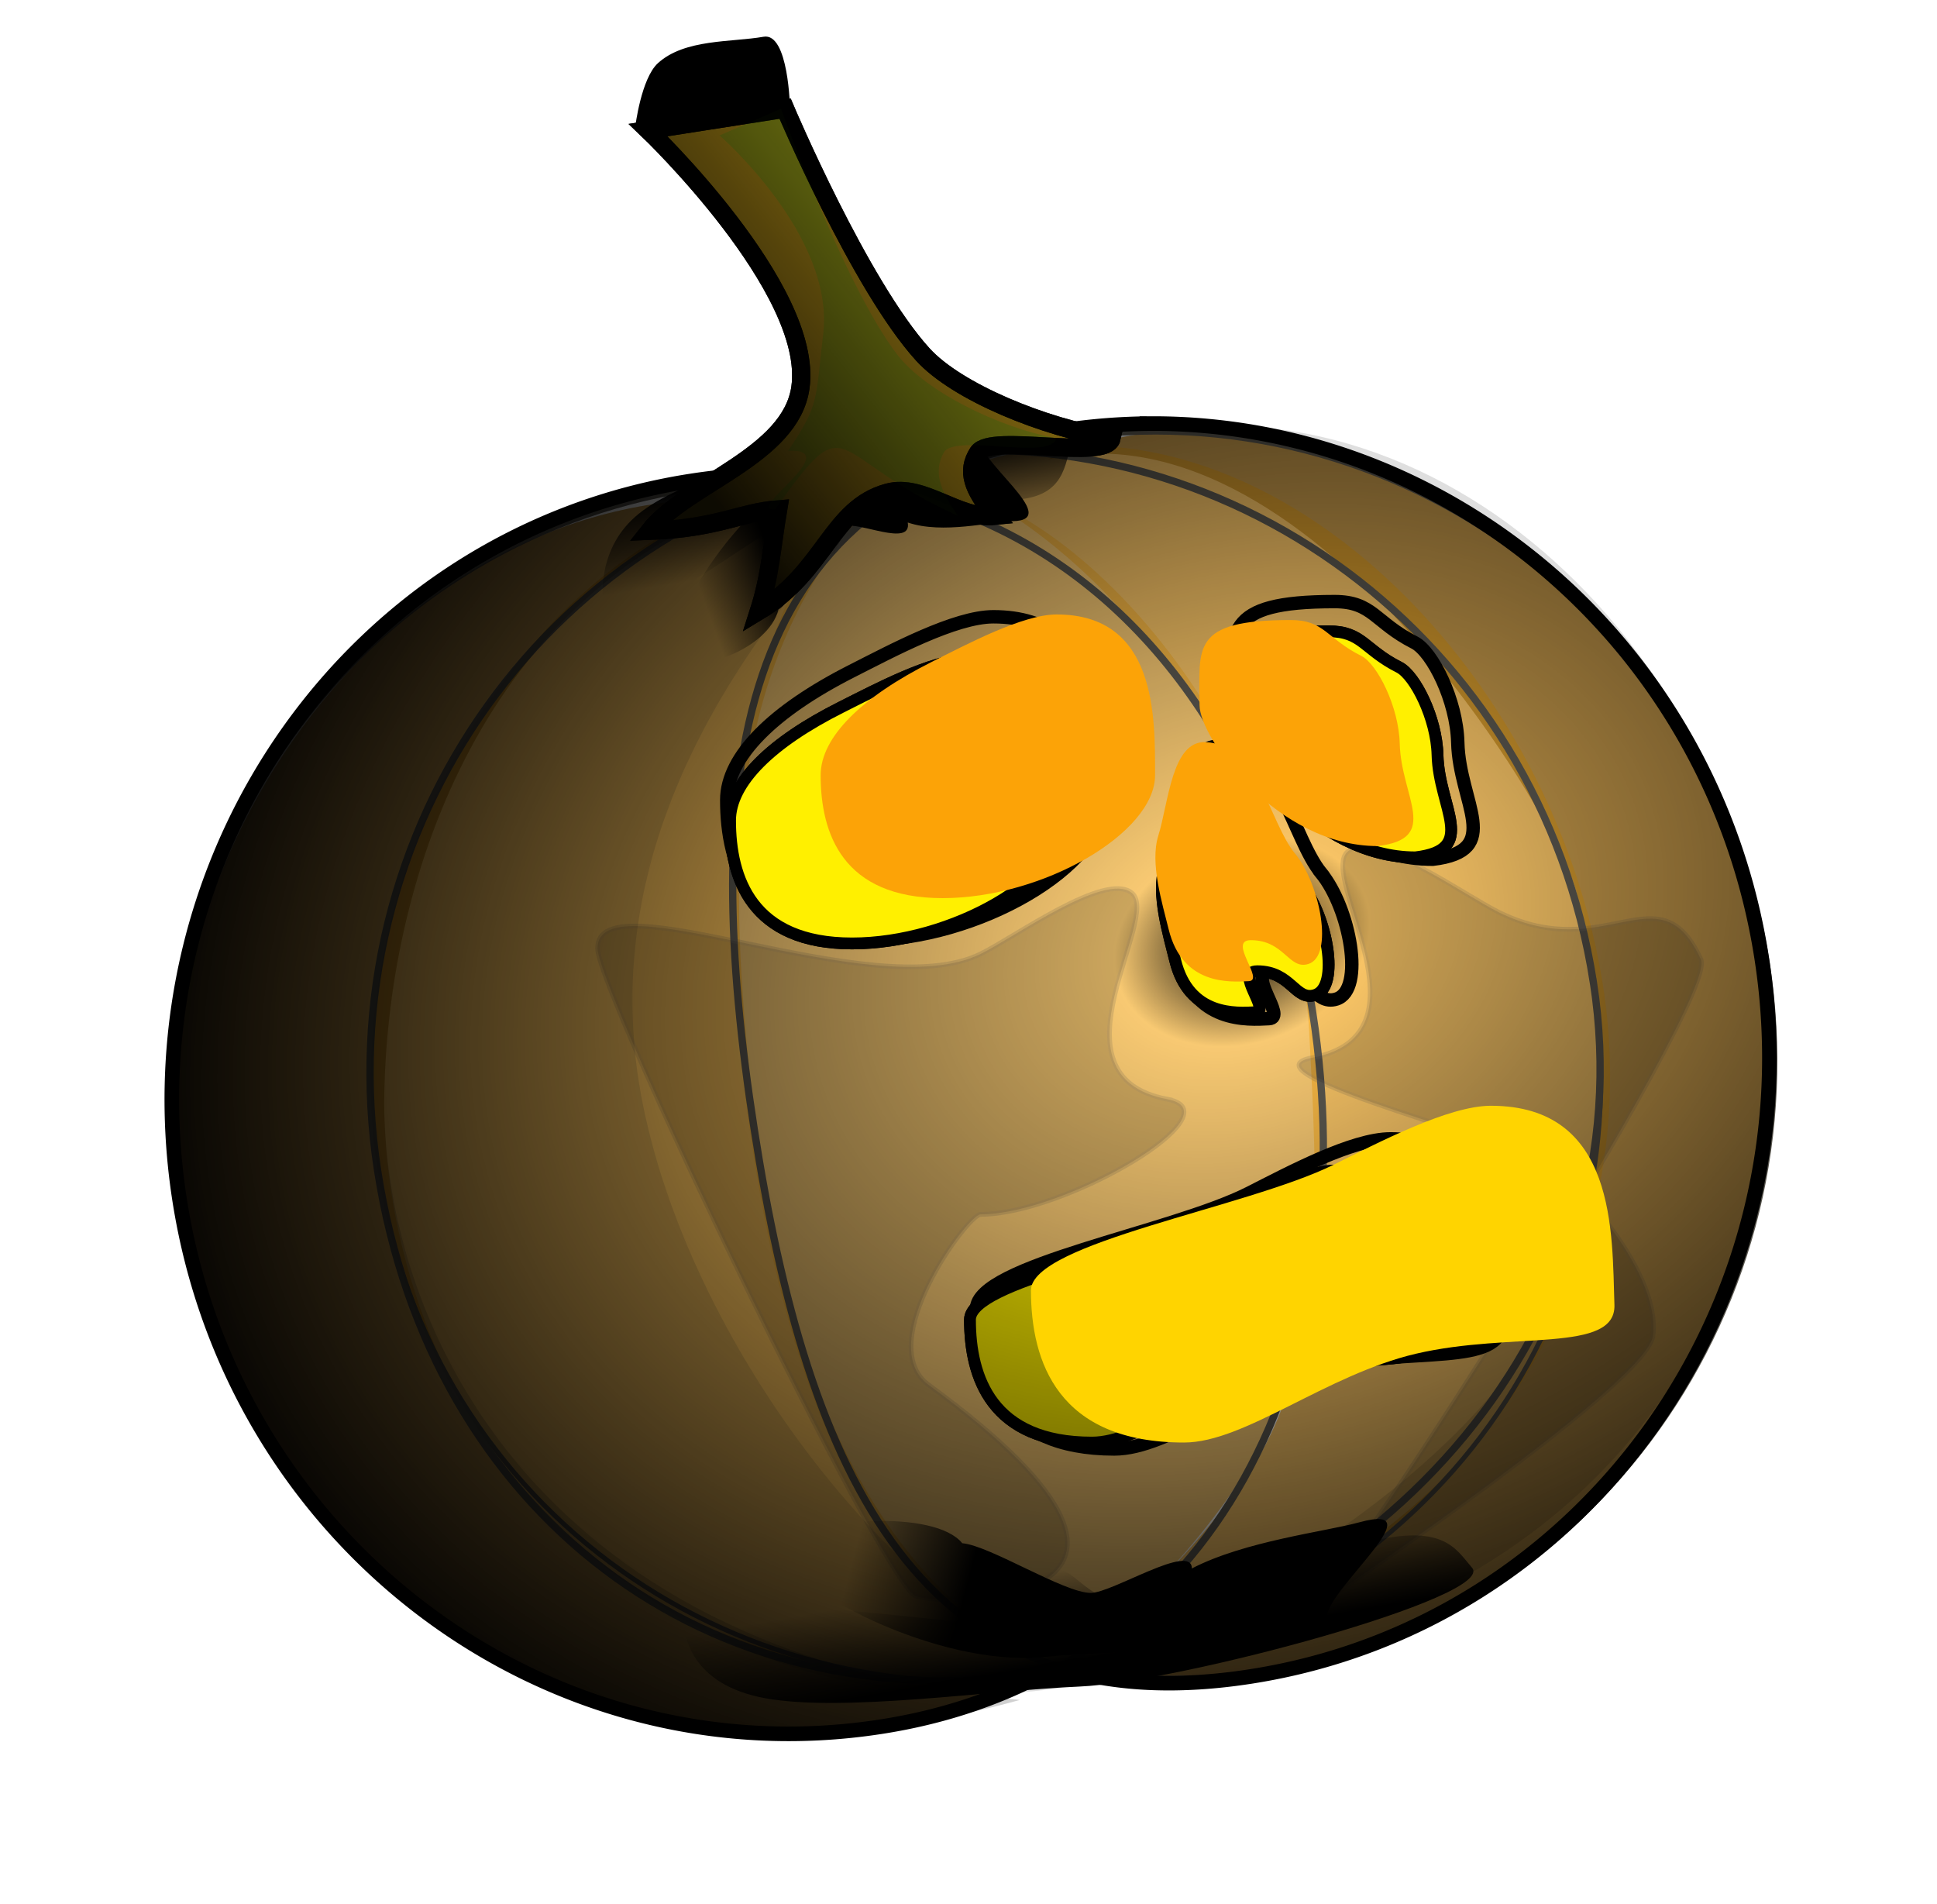 <svg xmlns="http://www.w3.org/2000/svg" viewBox="0 0 530.29 521.27"><defs><filter id="k" width="2.193" y="-.415" x="-.596" height="1.831" color-interpolation-filters="sRGB"><feGaussianBlur stdDeviation="11.34"/></filter><filter id="a" width="1.448" y="-.128" x="-.224" height="1.256" color-interpolation-filters="sRGB"><feGaussianBlur stdDeviation="18.504"/></filter><filter id="c" width="1.907" y="-.532" x="-.453" height="2.064" color-interpolation-filters="sRGB"><feGaussianBlur stdDeviation="15.807"/></filter><filter id="d" width="1.907" y="-.532" x="-.453" height="2.064" color-interpolation-filters="sRGB"><feGaussianBlur stdDeviation="15.807"/></filter><filter id="e" width="1.401" y="-.138" x="-.2" height="1.275" color-interpolation-filters="sRGB"><feGaussianBlur stdDeviation="19.35"/></filter><filter id="f" width="1.299" y="-.088" x="-.149" height="1.175" color-interpolation-filters="sRGB"><feGaussianBlur stdDeviation="12.112"/></filter><filter id="s" color-interpolation-filters="sRGB"><feGaussianBlur stdDeviation="3.437"/></filter><filter id="h" width="2.091" y="-.643" x="-.546" height="2.287" color-interpolation-filters="sRGB"><feGaussianBlur stdDeviation="20.812"/></filter><filter id="i" width="2.007" y="-.477" x="-.503" height="1.953" color-interpolation-filters="sRGB"><feGaussianBlur stdDeviation="12.288"/></filter><filter id="j" width="1.503" y="-.43" x="-.252" height="1.86" color-interpolation-filters="sRGB"><feGaussianBlur stdDeviation="13.339"/></filter><filter id="b" color-interpolation-filters="sRGB"><feGaussianBlur stdDeviation="1.987"/></filter><filter id="r" color-interpolation-filters="sRGB"><feGaussianBlur stdDeviation="3.091"/></filter><filter id="l" width="1.116" y="-.274" x="-.058" height="1.549" color-interpolation-filters="sRGB"><feGaussianBlur stdDeviation="5.243"/></filter><filter id="q" width="1.116" y="-.274" x="-.058" height="1.549" color-interpolation-filters="sRGB"><feGaussianBlur stdDeviation="5.243"/></filter><filter id="n" width="1.116" y="-.274" x="-.058" height="1.549" color-interpolation-filters="sRGB"><feGaussianBlur stdDeviation="5.243"/></filter><filter id="p" width="1.116" y="-.274" x="-.058" height="1.549" color-interpolation-filters="sRGB"><feGaussianBlur stdDeviation="5.243"/></filter><linearGradient id="o" y2="454.63" gradientUnits="userSpaceOnUse" x2="175.42" gradientTransform="translate(50.625 -33.895)" y1="462.9" x1="206.63"><stop offset="0"/><stop offset="1" stop-opacity="0"/></linearGradient><linearGradient id="m" y2="447.4" gradientUnits="userSpaceOnUse" x2="233.28" y1="472.19" x1="237.63"><stop offset="0"/><stop offset="1" stop-opacity="0"/></linearGradient><linearGradient id="t" y2="35.734" gradientUnits="userSpaceOnUse" y1="101.48" gradientTransform="translate(4.518 51.817)" x2="261.11" x1="178.19"><stop offset="0"/><stop offset=".5" stop-opacity=".498"/><stop offset="1" stop-opacity="0"/></linearGradient><radialGradient id="g" gradientUnits="userSpaceOnUse" cy="345.22" cx="-202.06" gradientTransform="matrix(1.281 -.453 .347 .996 478.1 -146.22)" r="219.2"><stop offset="0"/><stop offset=".12" stop-opacity="0"/><stop offset="1" stop-opacity=".942"/></radialGradient></defs><path d="M431.81 245.66c.822 13.626 13.189 49.524 1.23 92.608-11.96 43.08-42.64 92.98-136.4 119.28 139.09 14.58 204.84-106.58 185.8-199.37-15.97-77.86-104.29-168.72-195.6-132.45 74.25-16.86 144.15 106.3 144.97 119.93z" opacity=".701" fill="#d18b0b"/><path d="M105.22 298.92c-1.222 60.336 36.412 169.95 182.03 160.55-121.32 50.27-223.43-36.96-237.96-130.55-14.541-93.6 58.51-197.58 156.61-192.22-72.78 26.23-99.46 101.88-100.68 162.22z" opacity=".701" fill="#d28b0a"/><path d="M358.37 281.66c2.037 39.469 5.669 89.065-16.673 121.72-22.341 32.656-42.813 43.623-49.349 53.908 94.017-13.353 162.1-96.512 146.12-189.87-15.973-93.363-104.12-172.04-180.22-136.89 66.733 30.557 98.08 111.67 100.12 151.14z" opacity=".701" fill="#f4aa24"/><path d="M204.79 289.48c6.187 64.557 24.494 141.23 85.496 167.9-93.39 17.23-172.36-43.27-186.89-136.87-14.542-93.6 56.76-197.22 140.08-188.09-43.438 44.615-44.372 97.818-38.695 157.06z" opacity=".701" fill="#f2a312"/><path d="M359.51 280.1c9.372 95.663-12.021 126.29-68.799 178.79-48.513-18.786-74.879-68.625-86.317-156.02-12.292-93.918 8.48-161.33 41.937-169.49 32.67-7.969 103.94 52.457 113.18 146.72z" opacity=".701" fill="#f5b237"/><path d="M430.81 277.09c.822 13.626 13.189 49.524 1.23 92.608s-63.09 88.605-138.59 118.56c141.28.701 203.96-105.27 187.99-198.64-15.973-93.363-104.29-168.72-195.6-132.45 74.245-16.861 144.15 106.3 144.97 119.93z" opacity=".354" filter="url(#a)" transform="translate(1 -31.43)"/><g transform="rotate(-8.829 327.593 -282.95)" filter="url(#b)" stroke="#5a574f" stroke-width="1.3" fill="none"><path d="M273.03 275.464c0 94.719-52.937 174.99-145.94 174.99-93.007 0-168.4-76.785-168.4-171.5 0-94.719 75.397-171.5 168.4-171.5 62.727 0 107.23 33.339 129.55 84.104 10.779 24.506 16.39 53.074 16.39 83.912z"/><path d="M350.24 278.954c0 94.719-75.944 165.5-168.95 165.5-93.007 0-167.86-70.786-167.86-165.5 0-94.719 75.397-171.5 168.4-171.5 93.007 0 168.4 76.785 168.4 171.5z"/><path d="M397.769 281.02c0 94.719-75.397 171.5-168.4 171.5-93.007 0-112.32-74.348-112.32-169.07 0-94.719 19.316-173.94 112.32-173.94 93.007 0 168.4 76.785 168.4 171.5z"/></g><g stroke="#5a574f" stroke-width="2" fill="none"><path d="M359.382 277.221c14.537 93.597-25.452 181.041-117.353 195.315-91.905 14.275-178.19-50.029-192.727-143.621-14.537-93.597 48.182-181.04 140.083-195.314 61.984-9.627 111.076 16.486 140.923 63.224 14.413 22.561 24.342 49.93 29.075 80.402z"/><path d="M436.213 268.82c14.537 93.596-58.514 174.841-150.417 189.116-91.905 14.275-167.865-43.83-182.402-137.423-14.538-93.596 48.181-181.04 140.082-195.314 91.905-14.274 178.19 50.03 192.727 143.622z"/><path d="M483.495 263.566c14.538 93.597-48.181 181.04-140.082 195.314-91.905 14.275-122.4-56.228-136.938-149.828-14.538-93.596-7.61-174.843 84.293-189.117 91.904-14.275 178.189 50.029 192.726 143.621z"/></g><path d="M318.6 332.32c19.344 3.653-28.032 31.511-51.141 31.511-3.562 0-29.6 35.445-14.227 46.683 85.478 62.49.588 60.506-3.795 57.676-10.08-6.508-86.843-165.59-86.843-177.2 0-19.686 75.557 16.014 104.87 1.55 9.595-4.736 33.892-22.408 41.29-16.78 8.582 6.527-24.243 50.118 9.851 56.556z" opacity=".423" filter="url(#c)" stroke="#5a574f" stroke-width="1.3" transform="translate(1 -31.43)"/><path d="M314.08 280.5c19.344 3.653-43.529 20.147-64.572 28.412-3.315 1.302-31.122 28.83-28.691 47.717 1.793 13.931 99.771 79.103 95.388 76.273-10.07-6.51-113.36-168.71-108.54-179.26 11.365-24.851 25.966 1.55 55.274-12.914 9.595-4.735 33.892-22.408 41.291-16.78 8.58 6.527-24.244 50.118 9.85 56.556z" transform="matrix(-1 0 0 1 673.34 9.023)" opacity=".423" filter="url(#d)" stroke="#5a574f" stroke-width="1.3"/><path d="M104.22 330.35c-1.222 60.336 38.604 153.15 173.99 166.39-124.96 34.94-215.39-42.8-229.92-136.39-14.541-93.6 58.51-197.58 156.61-192.22-72.78 26.23-99.46 101.88-100.68 162.22z" opacity=".427" filter="url(#e)" transform="translate(1 -31.43)"/><path d="M172.79 318.84c6.187 64.557 61.334 146.95 122.34 173.62-93.384 17.229-178.19-46.929-192.73-140.53-14.538-93.597 56.76-197.22 140.09-188.09-43.438 44.615-75.367 95.752-69.69 154.99z" opacity=".37" filter="url(#f)" fill="#282828" transform="translate(1 -31.43)"/><g stroke="#000" stroke-width="3.67" fill="none"><path d="M302.394 218.991c0 18.058-34.673 38.349-65.708 38.349s-37.726-20.291-37.726-38.349c0-11.969 12.83-24.457 34.293-35.331 10.921-5.533 28.224-14.836 38.69-14.836 31.035 0 30.45 32.108 30.45 50.167zM337.174 191.201c0 10.351 24.04 44.001 55.075 44.001 19.612-2.328 7.254-15.292 6.844-31.957-.285-11.536-6.941-24.796-11.806-27.337-10.921-5.533-11.435-11.239-21.901-11.239-31.035 0-28.211 8.474-28.211 26.532z"/><path d="M361.704 238.991c7.83 9.574 12.073 31.96 4.169 34.467-6.106 1.937-7.371-7.422-17.83-7.422-7.325 0 4.46 12.544-.616 12.792-5.796.284-20.53 1.415-24.796-16.204-1.974-8.15-5.839-20.635-3.204-29.165 3.178-10.288 4.172-29.687 14.625-29.222 16.287.726 19.78 25.127 27.652 34.753zM411.134 361.901c.409 12.33-25.165 6.652-48.908 12.332-22.225 5.317-42.16 22.384-57.165 22.384-31.035 0-37.726-20.291-37.726-38.349 0-11.969 53.195-20.824 74.658-31.698 10.921-5.533 28.224-14.836 38.69-14.836 31.035 0 29.852 32.117 30.45 50.167z"/></g><path d="M356.31 242.13c6.931 8.399 10.686 28.036 3.69 30.236-5.405 1.699-6.524-6.51-15.781-6.51-6.484 0 3.946 11.004-.546 11.222-5.13.248-18.171 1.24-21.947-14.214-1.748-7.15-5.168-18.101-2.836-25.584 2.813-9.026 3.693-26.042 12.945-25.634 14.416.636 17.507 22.042 24.475 30.486zM392.83 364.42c.362 10.816-22.274 5.836-43.29 10.818-19.671 4.664-37.317 19.636-50.598 19.636-27.47 0-33.392-17.8-33.392-33.641 0-10.499 47.084-18.267 66.081-27.806 9.666-4.853 24.982-13.014 34.246-13.014 27.47 0 26.422 28.173 26.952 44.007zM291.42 224.6c0 15.841-30.69 33.641-58.16 33.641s-33.392-17.8-33.392-33.641c0-10.499 11.356-21.454 30.354-30.993 9.666-4.853 24.982-13.014 34.246-13.014 27.47 0 26.952 28.166 26.952 44.007zM338.74 196.08c0 9.08 21.278 38.599 48.748 38.599 17.359-2.042 6.42-13.415 6.058-28.033-.252-10.12-6.144-21.752-10.45-23.98-9.667-4.853-10.121-9.86-19.385-9.86-27.47 0-24.971 7.434-24.971 23.276z" stroke="#000" stroke-width="3.234" fill="none"/><path d="M392.83 364.42c.362 10.816-22.274 5.836-43.29 10.818-19.671 4.664-37.317 19.636-50.598 19.636-27.47 0-33.392-17.8-33.392-33.641 0-10.499 47.084-18.267 66.081-27.806 9.666-4.853 24.982-13.014 34.246-13.014 27.47 0 26.422 28.173 26.952 44.007z" stroke="#000" stroke-width="3.234" fill="#fff000"/><path d="M314.63 147.38a164.823 164.823 0 00-25.565 2.012c-5.628.88-10.928 2.018-15.931 3.394a164.621 164.621 0 00-31.239 1.886c-9.2 1.44-18.122 3.62-26.687 6.475-8.79-.138-17.902.507-27.31 1.98-91.691 14.35-154.27 102.3-139.77 196.44 14.503 94.14 100.61 158.81 192.3 144.46 16.823-2.634 31.886-7.756 45.206-14.93 1.544-.255 3.082-.524 4.614-.817 14.551 4.237 31.5 5.115 51.316 2.011 91.68-14.36 154.26-102.3 139.76-196.44-13.14-85.32-85.08-146.45-166.7-146.47z" fill="url(#g)" transform="translate(1 -31.43)"/><path d="M338.74 196.08c0 9.08 21.278 38.599 48.748 38.599 17.359-2.042 6.42-13.415 6.058-28.033-.252-10.12-6.144-21.752-10.45-23.98-9.667-4.853-10.121-9.86-19.385-9.86-27.47 0-24.971 7.434-24.971 23.276zM291.42 224.6c0 15.841-30.69 33.641-58.16 33.641s-33.392-17.8-33.392-33.641c0-10.499 11.356-21.454 30.354-30.993 9.666-4.853 24.982-13.014 34.246-13.014 27.47 0 26.952 28.166 26.952 44.007zM356.31 242.13c6.931 8.399 10.686 28.036 3.69 30.236-5.405 1.699-6.524-6.51-15.781-6.51-6.484 0 3.946 11.004-.546 11.222-5.13.248-18.171 1.24-21.947-14.214-1.748-7.15-5.168-18.101-2.836-25.584 2.813-9.026 3.693-26.042 12.945-25.634 14.416.636 17.507 22.042 24.475 30.486z" stroke="#000" stroke-width="3.234" fill="#fff000"/><path d="M315.22 243.63c0 15.841-30.69 33.641-58.16 33.641s-33.392-17.8-33.392-33.641c0-10.499 11.356-21.454 30.354-30.993 9.666-4.853 24.982-13.014 34.246-13.014 27.47 0 26.952 28.166 26.952 44.007z" filter="url(#h)" fill="#fca307" transform="translate(1 -31.43)"/><path d="M327.4 224.42c0 9.08 21.278 38.599 48.748 38.599 17.359-2.042 6.42-13.415 6.057-28.033-.251-10.12-6.143-21.752-10.45-23.98-9.666-4.853-10.12-9.86-19.385-9.86-27.47 0-24.97 7.434-24.97 23.276z" filter="url(#i)" fill="#fca307" transform="translate(1 -31.43)"/><path d="M387.31 344.03c.362 10.816-22.274 5.836-43.29 10.818-19.671 4.664-37.317 19.636-50.598 19.636-27.47 0-33.392-17.8-33.392-33.641 0-10.499 47.084-18.267 66.081-27.806 9.666-4.853 24.982-13.014 34.246-13.014 27.47 0 26.422 28.173 26.952 44.007z" transform="matrix(1.255 0 0 1.238 -44.092 -68.756)" filter="url(#j)" fill="#ffd400"/><path d="M315.63 115.95a164.823 164.823 0 00-25.565 2.012c-5.627.88-10.928 2.018-15.931 3.394a164.621 164.621 0 00-31.239 1.886c-9.2 1.44-18.122 3.62-26.687 6.475-8.79-.138-17.902.507-27.31 1.98-91.691 14.35-154.27 102.3-139.77 196.44 14.508 94.14 100.61 158.82 192.3 144.46 16.823-2.634 31.886-7.757 45.206-14.93 1.544-.255 3.082-.524 4.614-.817 14.551 4.237 31.5 5.115 51.316 2.011 91.68-14.37 154.26-102.31 139.76-196.45-13.14-85.32-85.08-146.45-166.7-146.47z" stroke="#000" stroke-width="4" fill="none"/><path d="M353.52 265.05c6.931 8.399 10.686 28.036 3.69 30.236-5.405 1.699-6.524-6.51-15.781-6.51-6.484 0 3.946 11.004-.546 11.222-5.13.248-18.171 1.24-21.947-14.214-1.748-7.15-5.168-18.101-2.836-25.584 2.813-9.025 3.693-26.042 12.945-25.634 14.416.636 17.507 22.042 24.475 30.486z" filter="url(#k)" fill="#fca307" transform="translate(1 -31.43)"/><path d="M346.11 446.84c6.92 7.972-80.085 31.368-107.45 32.544-24.522 1.054-64.666 7.07-85.959 3.21-20.431-3.704-22.522-17.155-22.522-22.324 0-7.723 55.715-.362 76.382 1.373 7.581.636 18.55-14.287 25.901-14.287 5.854 0 9.074 10.893 25.599 9.835 17.254-1.105 47.895-14.213 57.047-16.724 23.094-6.338 26.348 1.01 31.002 6.373z" transform="translate(56.873 -17.735)" filter="url(#l)" fill="url(#m)"/><path d="M357.47 433.61c6.92 7.972-51.253 7.233-78.52 9.815-28.146 2.665-70.217-18.588-72.528-30.885 10.132-7.23 43.242-9.584 50.76-.287 7.581.636 27.849 13.608 35.199 13.608 5.854 0 27.67-13.903 27.665-6.696 14.451-7.507 36.53-10.08 45.682-12.592 23.094-6.338-12.912 21.674-8.258 27.036z" filter="url(#n)" fill="url(#o)" transform="translate(6.248 10.16)"/><path d="M346.11 446.84c6.92 7.972-80.085 31.368-107.45 32.544-24.522 1.054-64.666 7.07-85.959 3.21-20.431-3.704-22.522-17.155-22.522-22.324 0-7.723 55.715-.362 76.382 1.373 7.581.636 18.55-14.287 25.901-14.287 5.854 0 9.074 10.893 25.599 9.835 17.254-1.105 47.895-14.213 57.047-16.724 23.094-6.338 26.348 1.01 31.002 6.373z" transform="matrix(.581 -.273 -.165 -.962 165.726 646.617)" filter="url(#p)" fill="url(#m)"/><path d="M357.47 433.61c6.92 7.972-51.253 7.233-78.52 9.815-28.146 2.665-70.217-18.588-72.528-30.885 10.132-7.23 43.242-9.584 50.76-.287 7.581.636 27.849 13.608 35.199 13.608 5.854 0 27.67-13.903 27.665-6.696 14.451-7.507 36.53-10.08 45.682-12.592 23.094-6.338-12.912 21.674-8.258 27.036z" filter="url(#q)" fill="url(#o)" transform="matrix(.581 -.273 -.165 -.962 131.73 633.63)"/><path d="M180.12 17.288c7.352-6.69 20.142-5.68 28.928-7.232 6.867-1.214 7.232 19.63 7.232 19.63l-42.359 4.974s1.607-13.194 6.2-17.372z"/><path d="M214.94 29.748s20.41 48.251 37.697 67.276c9.31 10.246 33.161 20.01 51.663 22.939-1.4 6.267-33.053-1.466-36.528 3.933-3.231 5.02-1.606 9.892 4.602 17.308-10.01 1.036-19.673-8.991-29.33-6.375-15.408 4.175-17.172 21.561-35.262 32.41 3.114-9.747 3.577-17.98 5.238-27.82-10.393.8-16.458 5.17-35.201 5.89 10.115-12.866 38.696-20.44 41.315-39.256 3.76-27.025-41.692-70.443-41.692-70.443z" stroke="#000" stroke-width="5" fill="#937513"/><path d="M209.43 9.36s20.41 48.252 37.697 67.277c9.31 10.246 33.161 20.01 51.663 22.939-1.4 6.266-33.053-1.467-36.528 3.932-3.232 5.02-1.606 9.892 4.602 17.31-42.902-16.38-34.554-31.176-59.354-1.787-10.393.801 22.99-16.745 4.248-16.026 10.115-12.866 8.744-13.135 11.362-31.95 3.76-27.025-33.656-54.37-33.656-54.37z" transform="matrix(.843 0 0 1 37.277 20.387)" opacity=".584" filter="url(#r)" fill="#3a8510"/><path d="M213.94 61.178s20.41 48.251 37.697 67.276c9.31 10.246 33.161 20.01 51.663 22.939-1.4 6.267-33.053-1.466-36.528 3.933-3.232 5.02-1.606 9.892 4.602 17.309-10.01 1.035-19.673-8.992-29.33-6.376-15.408 4.176-17.172 21.561-35.262 32.41 3.114-9.747 3.577-17.98 5.238-27.82-10.393.8-16.458 5.17-35.201 5.89 10.115-12.866 38.696-20.44 41.315-39.256 3.76-27.025-41.692-70.443-41.692-70.443z" opacity=".951" filter="url(#s)" stroke="#000" stroke-width="5" fill="url(#t)" transform="translate(1 -31.43)"/></svg>